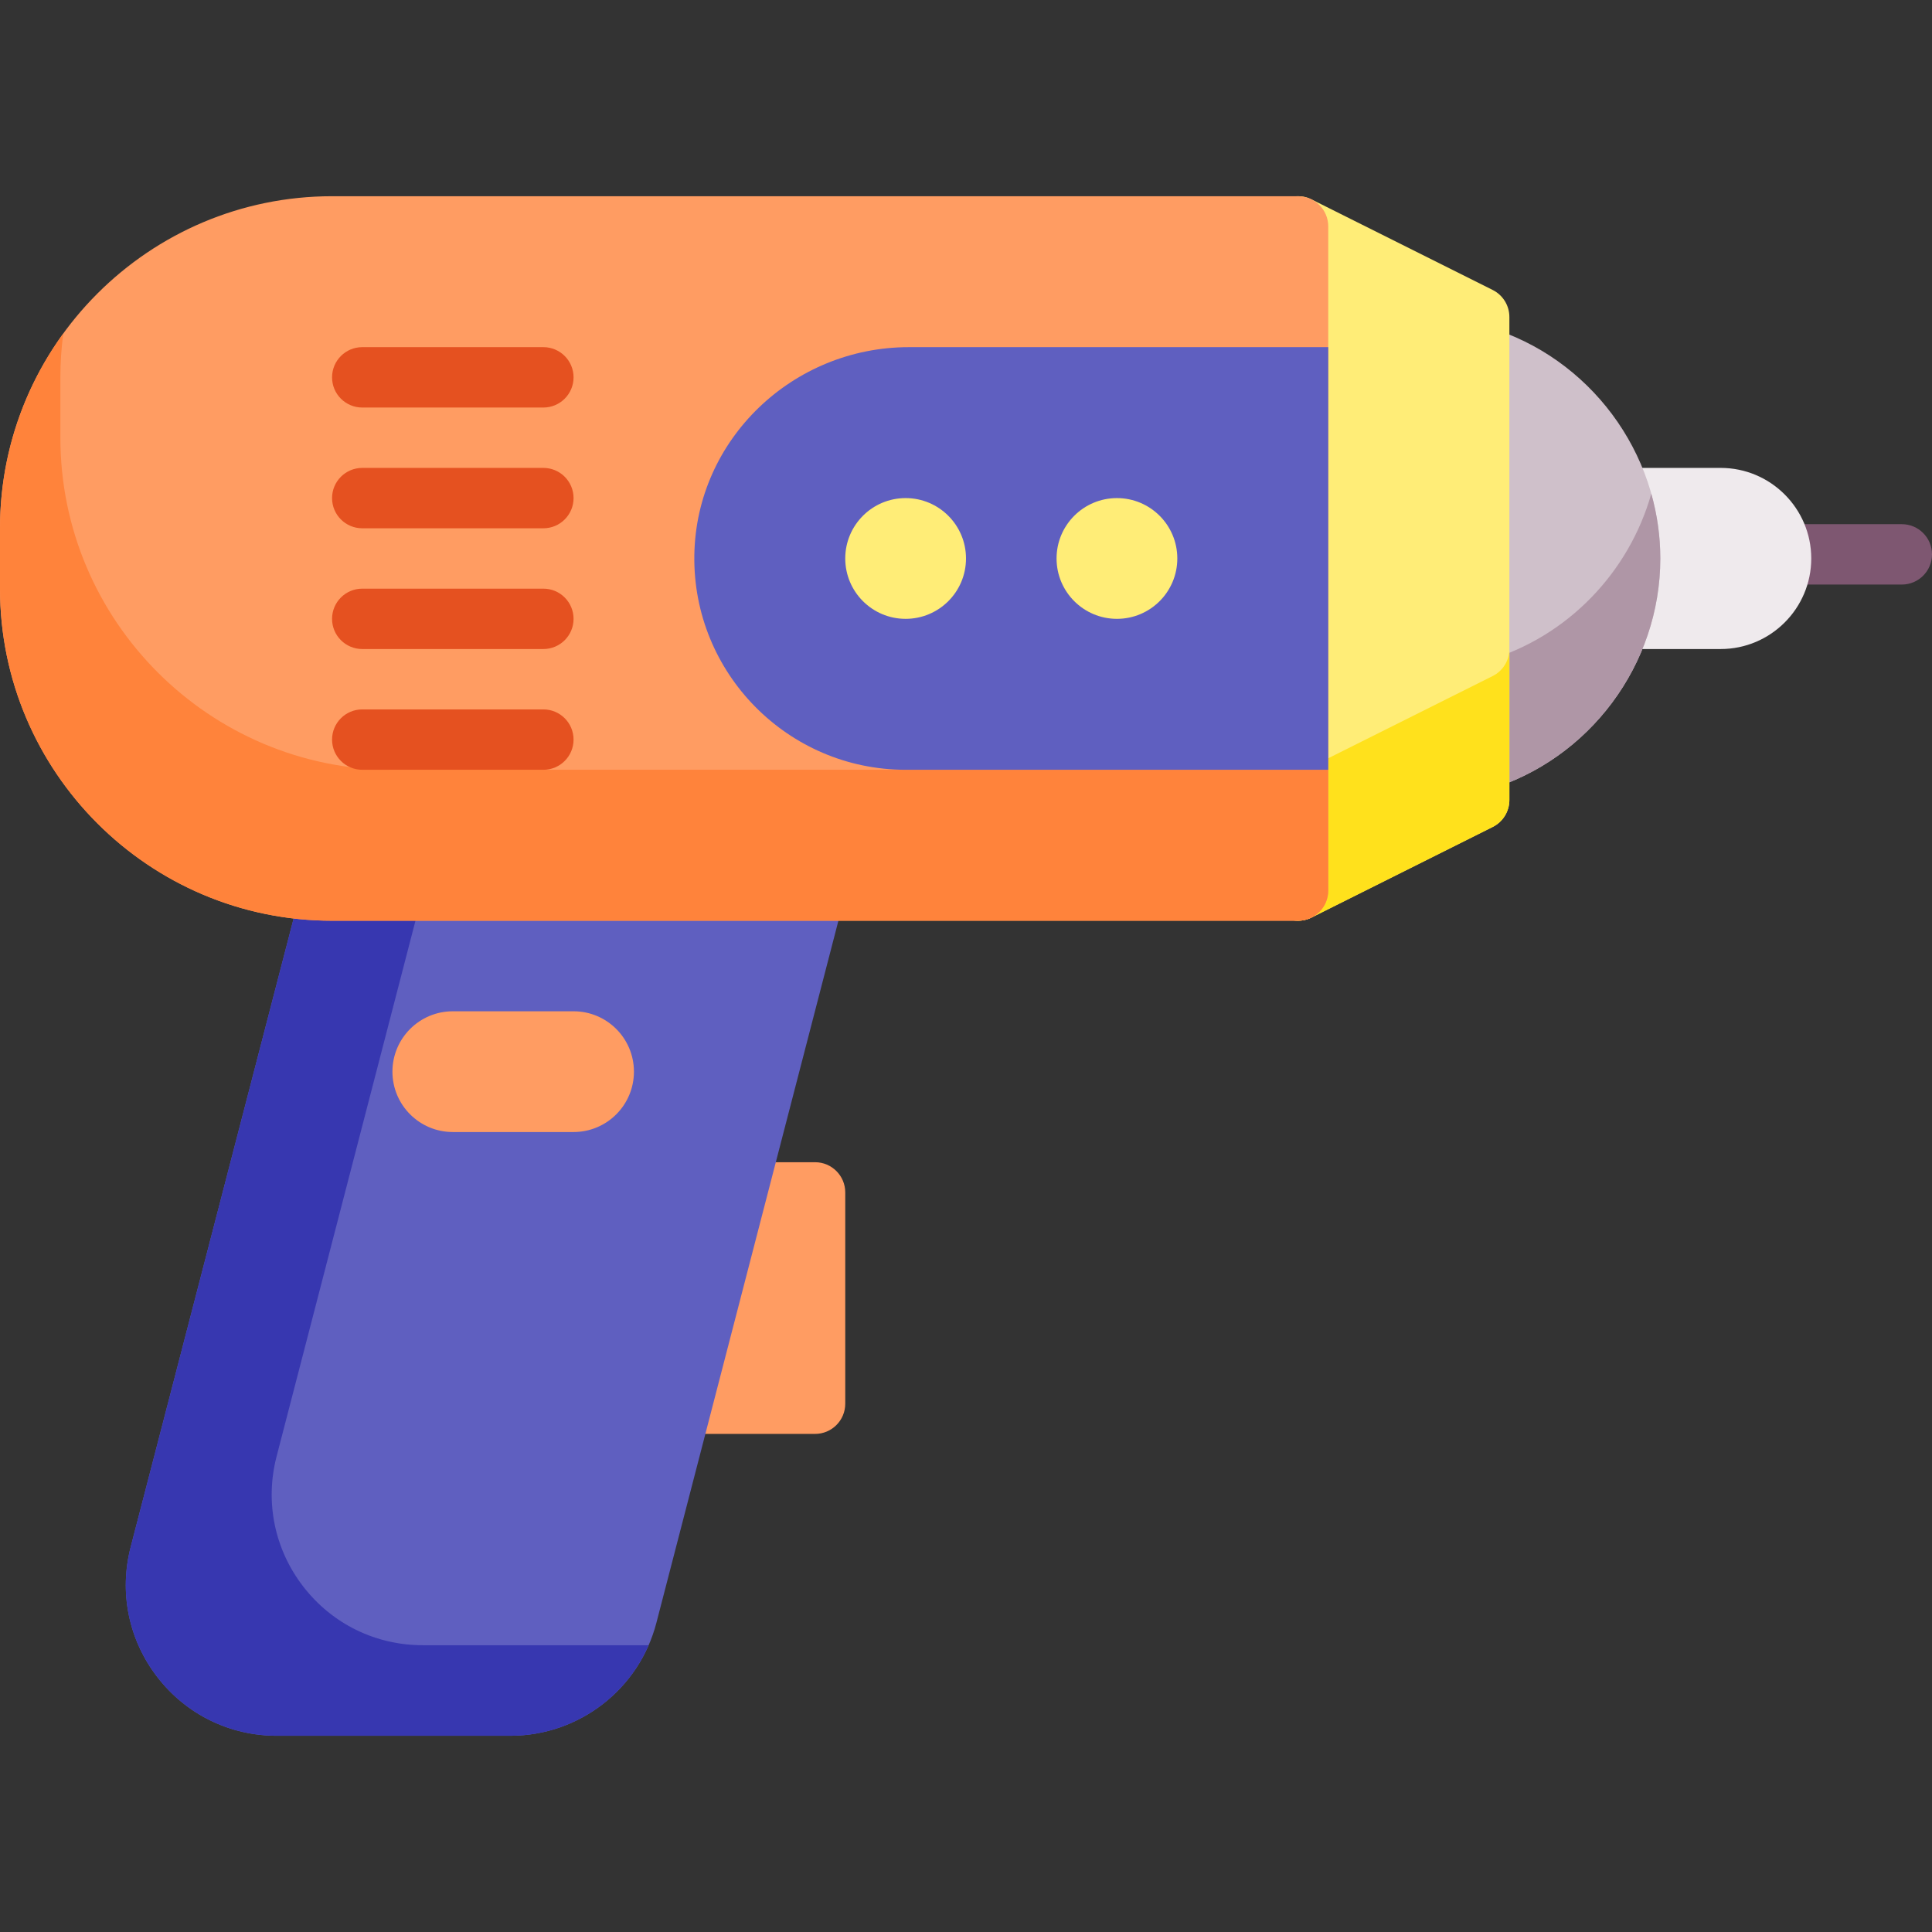 <svg xmlns="http://www.w3.org/2000/svg" version="1.1" xmlns:xlink="http://www.w3.org/1999/xlink" xmlns:svgjs="http://svgjs.com/svgjs" width="512" height="512" x="0" y="0" viewBox="0 0 512 512" style="enable-background:new 0 0 512 512" xml:space="preserve" class=""><rect x="0" y="0" width="512" height="512" fill="#333333" stroke="none"/><g><g xmlns="http://www.w3.org/2000/svg" id="Flat_12_"><g><path d="m216 308h-72c-4.418 0-8 3.582-8 8v56c0 4.418 3.582 8 8 8h72c4.418 0 8-3.582 8-8v-56c0-4.418-3.582-8-8-8z" fill="#ff9c62" data-original="#ff9c62"></path><path d="m222.327 231.104c-1.515-1.958-3.851-3.104-6.327-3.104h-128c-3.645 0-6.829 2.464-7.744 5.992l-45.622 175.97c-3.13 12.073-.547 24.654 7.086 34.518 7.633 9.863 19.163 15.52 31.634 15.52h61.884c18.225 0 34.147-12.321 38.72-29.961l49.786-192.031c.621-2.397.098-4.946-1.417-6.904z" fill="#5f5fc0" data-original="#5f5fc0"></path><path d="m112.021 436c-12.472 0-24.002-5.657-31.635-15.521s-10.216-22.445-7.086-34.518l40.953-157.961h-26.253c-3.645 0-6.829 2.464-7.744 5.992l-45.622 175.97c-3.13 12.073-.547 24.654 7.086 34.518 7.633 9.863 19.163 15.52 31.634 15.52h61.884c16.091 0 30.383-9.609 36.656-24z" fill="#3737b0" data-original="#3737b0"></path><path d="m152 300h-32c-8.837 0-16-7.163-16-16 0-8.837 7.163-16 16-16h32c8.837 0 16 7.163 16 16 0 8.837-7.163 16-16 16z" fill="#ff9c62" data-original="#ff9c62"></path></g><g><path d="m504 154.913h-32c-4.418 0-8-3.582-8-8s3.582-8 8-8h32c4.418 0 8 3.582 8 8s-3.582 8-8 8z" fill="#7e5771" data-original="#7e5771"></path><path d="m456 124h-32c-4.418 0-8 3.582-8 8v32c0 4.418 3.582 8 8 8h32c13.233 0 24-10.766 24-24s-10.767-24-24-24z" fill="#efeaed" data-original="#efeaed"></path><path d="m394.283 86.665c-2.425-.723-5.042-.256-7.065 1.254-2.024 1.51-3.218 3.888-3.218 6.414v107.336c0 2.526 1.193 4.903 3.218 6.414 1.398 1.042 3.079 1.586 4.783 1.586.764 0 1.532-.109 2.282-.333 26.917-8.015 45.717-33.237 45.717-61.336s-18.8-53.321-45.717-61.335z" fill="#cfc0ca" data-original="#cfc0ca"></path><path d="m394.283 175.004c-.75.223-1.519.333-2.282.333-1.704 0-3.385-.544-4.783-1.586-2.024-1.51-3.218-3.888-3.218-6.414v34.331c0 2.526 1.193 4.903 3.218 6.414 1.398 1.042 3.079 1.586 4.783 1.586.764 0 1.532-.109 2.282-.333 26.917-8.014 45.717-33.236 45.717-61.335 0-5.894-.837-11.657-2.393-17.166-5.86 20.754-22.053 37.837-43.324 44.17z" fill="#af96a6" data-original="#af96a6"></path><path d="m395.578 76.845-48-24c-2.48-1.241-5.424-1.107-7.784.35-2.358 1.457-3.794 4.033-3.794 6.805v176c0 2.772 1.436 5.348 3.794 6.805 1.285.794 2.743 1.195 4.206 1.195 1.223 0 2.448-.28 3.578-.845l48-24c2.71-1.355 4.422-4.125 4.422-7.155v-128c0-3.03-1.712-5.8-4.422-7.155z" fill="#ffed77" data-original="#ffed77"></path><path d="m395.578 179.156-48 24c-1.13.564-2.355.844-3.578.844-1.463 0-2.921-.401-4.206-1.195-2.358-1.457-3.794-4.032-3.794-6.805v40c0 2.772 1.436 5.348 3.794 6.805 1.285.794 2.743 1.195 4.206 1.195 1.223 0 2.448-.28 3.578-.845l48-24c2.71-1.355 4.422-4.125 4.422-7.155v-40c0 3.031-1.712 5.801-4.422 7.156z" fill="#ffe11c" data-original="#ffe11c"></path><path d="m344 52h-256c-48.523 0-88 39.477-88 88v16c0 48.523 39.477 88 88 88h256c4.418 0 8-3.582 8-8v-176c0-4.418-3.582-8-8-8z" fill="#ff9c62" data-original="#ff9c62"></path><path d="m104 204c-48.523 0-88-39.477-88-88v-16c0-3.934.264-7.807.766-11.606-10.539 14.508-16.766 32.342-16.766 51.606v16c0 48.523 39.477 88 88 88h256c4.418 0 8-3.582 8-8v-32z" fill="#ff833b" data-original="#ff833b"></path><g fill="#e55120"><path d="m144 108h-48c-4.418 0-8-3.582-8-8s3.582-8 8-8h48c4.418 0 8 3.582 8 8s-3.582 8-8 8z" fill="#e55120" data-original="#e55120"></path><path d="m144 140h-48c-4.418 0-8-3.582-8-8s3.582-8 8-8h48c4.418 0 8 3.582 8 8s-3.582 8-8 8z" fill="#e55120" data-original="#e55120"></path><path d="m144 172h-48c-4.418 0-8-3.582-8-8s3.582-8 8-8h48c4.418 0 8 3.582 8 8s-3.582 8-8 8z" fill="#e55120" data-original="#e55120"></path><path d="m144 204h-48c-4.418 0-8-3.582-8-8s3.582-8 8-8h48c4.418 0 8 3.582 8 8s-3.582 8-8 8z" fill="#e55120" data-original="#e55120"></path></g><g><path d="m352 92h-111.15c-30.731 0-56.374 24.403-56.843 55.13-.478 31.275 24.825 56.87 55.993 56.87h112z" fill="#5f5fc0" data-original="#5f5fc0"></path><g fill="#ffed77"><circle cx="240" cy="148" r="16" fill="#ffed77" data-original="#ffed77"></circle><circle cx="296" cy="148" r="16" fill="#ffed77" data-original="#ffed77"></circle></g></g></g></g></g></svg>